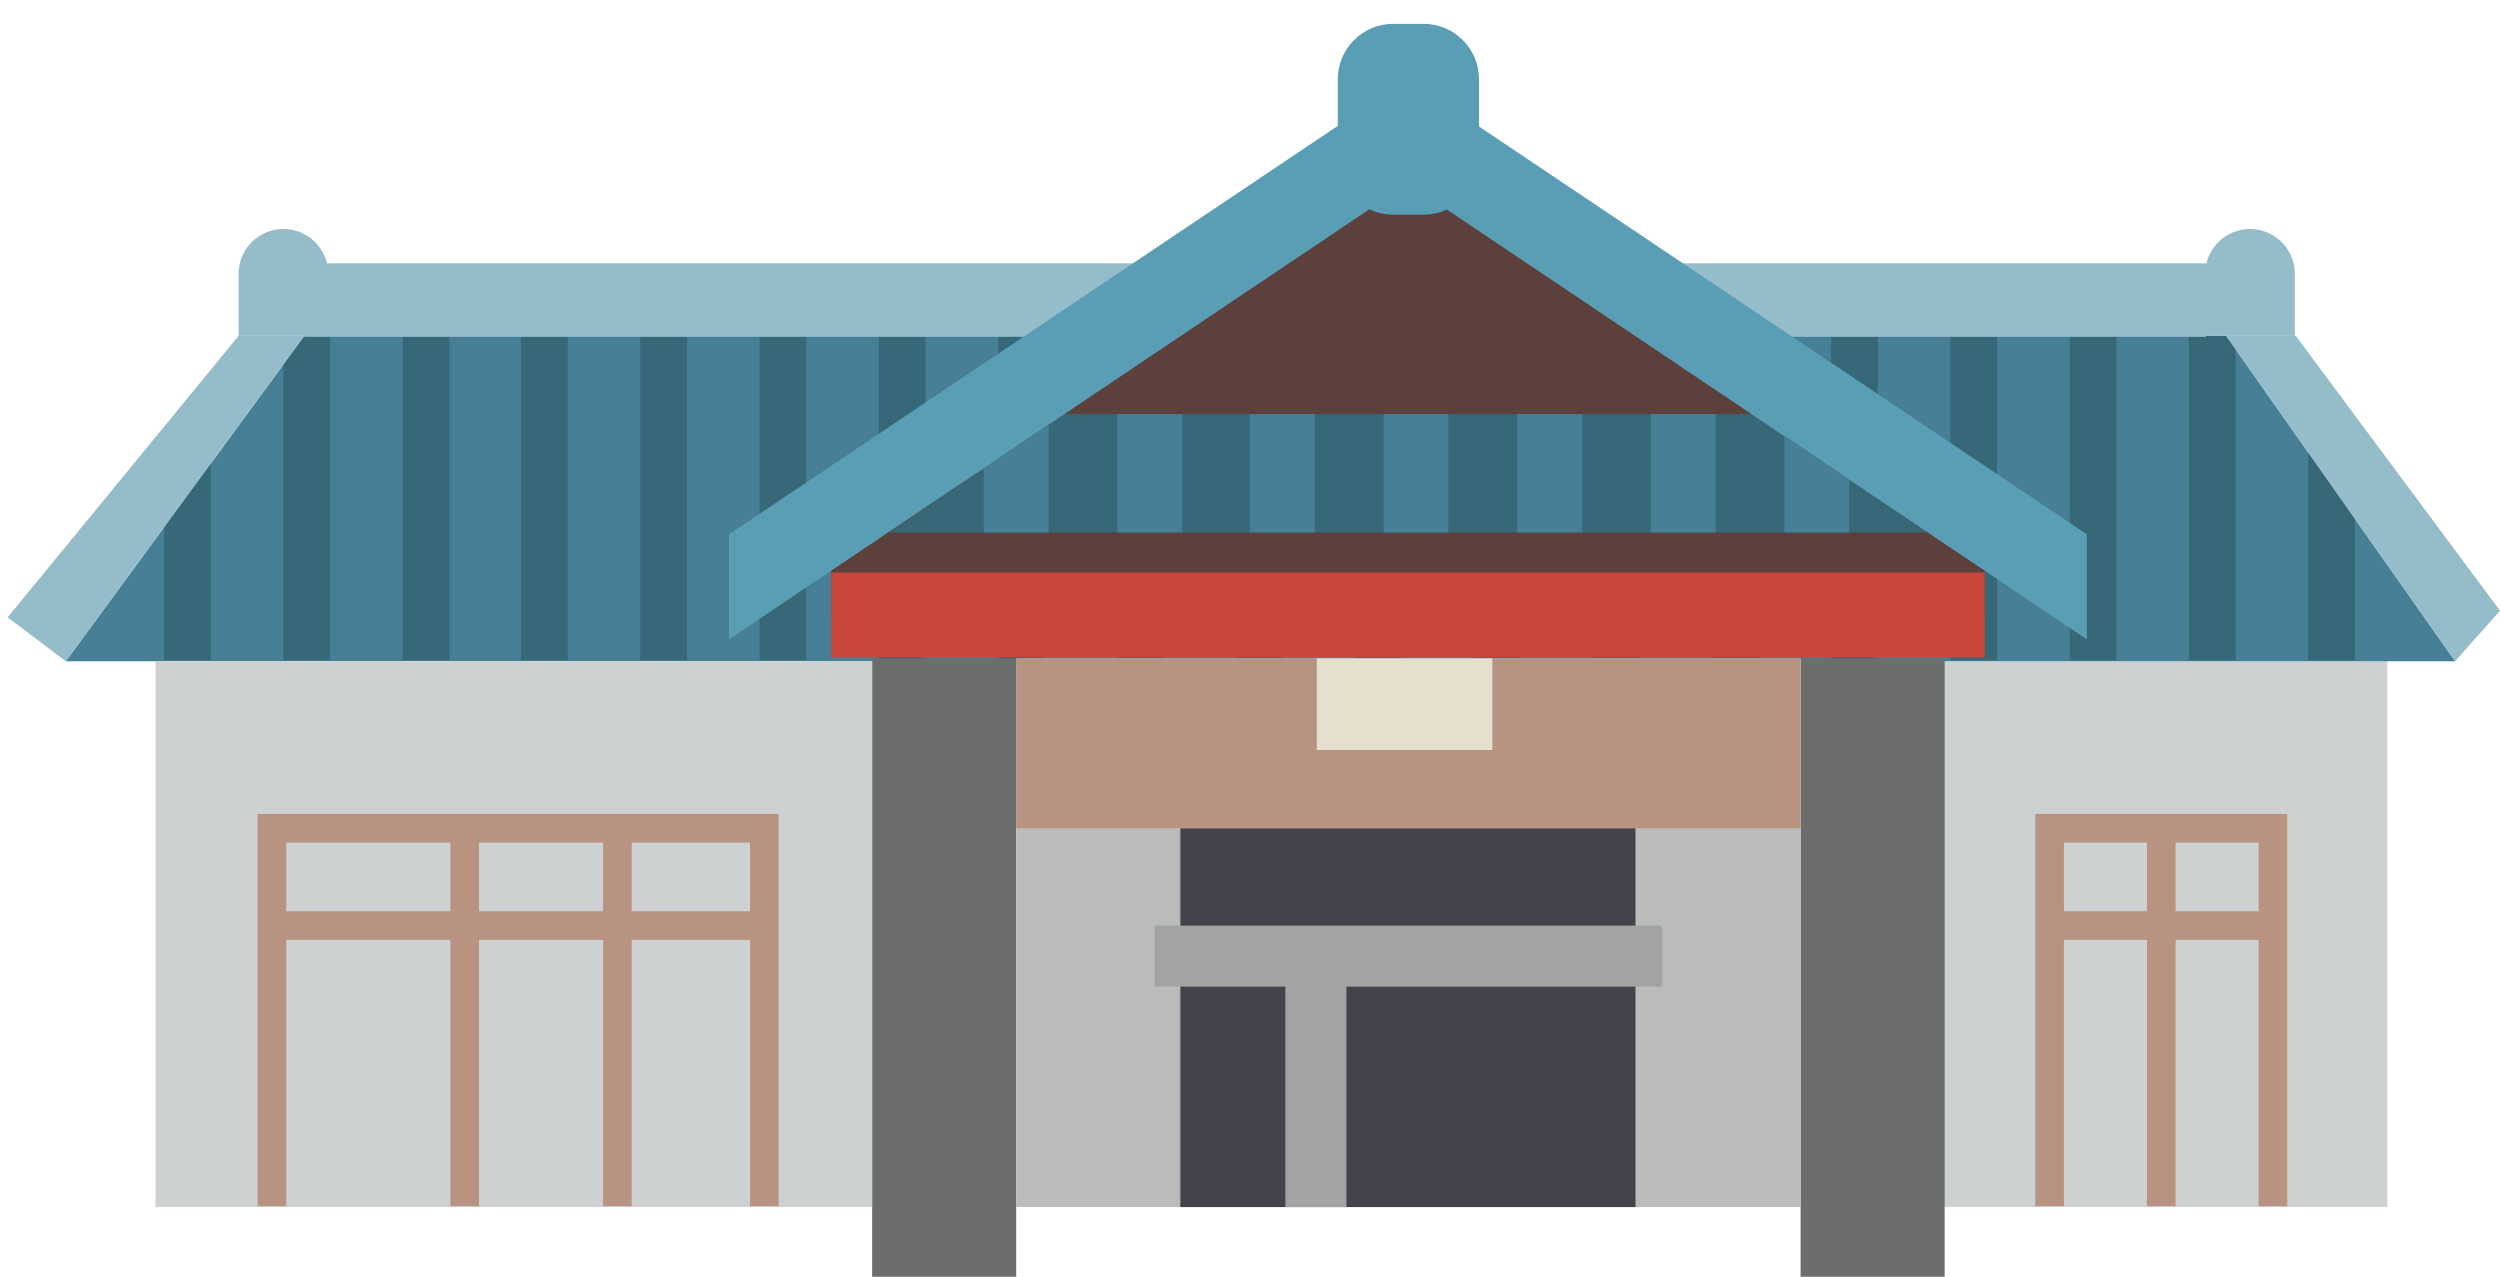 <?xml version="1.0" encoding="utf-8"?>
<!-- Generator: Adobe Illustrator 24.1.3, SVG Export Plug-In . SVG Version: 6.00 Build 0)  -->
<svg version="1.1" id="圖層_1" xmlns="http://www.w3.org/2000/svg" xmlns:xlink="http://www.w3.org/1999/xlink" x="0px" y="0px"
	 viewBox="0 0 262 133.8" style="enable-background:new 0 0 262 133.8;" xml:space="preserve">
<style type="text/css">
	.st0{fill:#CED1D2;}
	.st1{fill:#467F96;}
	.st2{clip-path:url(#XMLID_2_);fill:#376877;}
	.st3{fill:#95BCC9;}
	.st4{fill:#5C403B;}
	.st5{fill:#C7473C;}
	.st6{fill:#6B6D6F;}
	.st7{fill:#BABCBC;}
	.st8{fill:#43444B;}
	.st9{fill:#376877;}
	.st10{fill:#599EB4;}
	.st11{clip-path:url(#XMLID_3_);}
	.st12{fill:#A1A3A4;}
	.st13{fill:#B89382;}
	.st14{fill:#E6DFCD;}
	.st15{fill:none;stroke:#B89382;stroke-width:3;stroke-miterlimit:10;}
</style>
<g>
	<rect x="203.7" y="69.3" class="st0" width="46.5" height="57.2"/>
	<g>
		<polygon id="XMLID_727_" class="st1" points="31.9,35.2 233.3,35.2 257.3,69.3 6.9,69.3 		"/>
		<g id="XMLID_709_">
			<defs>
				<polygon id="XMLID_710_" points="31.9,35.2 233.3,35.2 257.3,69.3 6.9,69.3 				"/>
			</defs>
			<clipPath id="XMLID_2_">
				<use xlink:href="#XMLID_710_"  style="overflow:visible;"/>
			</clipPath>
			<rect id="XMLID_726_" x="179.5" y="35.2" class="st2" width="4.9" height="34"/>
			<rect id="XMLID_725_" x="167" y="35.2" class="st2" width="4.9" height="34"/>
			<rect id="XMLID_724_" x="154.5" y="35.2" class="st2" width="4.9" height="34"/>
			<rect id="XMLID_723_" x="191.9" y="35.2" class="st2" width="4.9" height="34"/>
			<rect id="XMLID_711_" x="204.4" y="35.2" class="st2" width="4.9" height="34"/>
			<rect id="XMLID_732_" x="216.9" y="35.2" class="st2" width="4.9" height="34"/>
			<rect id="XMLID_733_" x="229.4" y="35.2" class="st2" width="4.9" height="34"/>
			<rect id="XMLID_734_" x="241.9" y="35.2" class="st2" width="4.9" height="34"/>
			<rect id="XMLID_722_" x="142" y="35.2" class="st2" width="4.9" height="34"/>
			<rect id="XMLID_721_" x="129.5" y="35.2" class="st2" width="4.9" height="34"/>
			<rect id="XMLID_720_" x="117.1" y="35.2" class="st2" width="4.9" height="34"/>
			<rect id="XMLID_719_" x="104.6" y="35.2" class="st2" width="4.9" height="34"/>
			<rect id="XMLID_718_" x="92.1" y="35.2" class="st2" width="4.9" height="34"/>
			<rect id="XMLID_717_" x="79.6" y="35.2" class="st2" width="4.9" height="34"/>
			<rect id="XMLID_716_" x="67.1" y="35.2" class="st2" width="4.9" height="34"/>
			<rect id="XMLID_715_" x="54.6" y="35.2" class="st2" width="4.9" height="34"/>
			<rect id="XMLID_714_" x="42.2" y="35.2" class="st2" width="4.9" height="34"/>
			<rect id="XMLID_713_" x="29.7" y="35.2" class="st2" width="4.9" height="34"/>
			<rect id="XMLID_712_" x="17.2" y="35.2" class="st2" width="4.9" height="34"/>
		</g>
		<rect id="XMLID_693_" x="31.9" y="27.6" class="st3" width="199.3" height="7.7"/>
		<polygon id="XMLID_692_" class="st3" points="31.9,35.2 25,35.2 0.8,64.7 6.9,69.3 		"/>
		<polygon id="XMLID_691_" class="st3" points="233.3,35.2 240.6,35.2 262,64 257.3,69.3 		"/>
		<path id="XMLID_690_" class="st3" d="M231.1,35.2v-6.5c0-2.6,2.1-4.7,4.7-4.7l0,0c2.6,0,4.7,2.1,4.7,4.7v6.5H231.1z"/>
		<path id="XMLID_689_" class="st3" d="M25,35.2v-6.5c0-2.6,2.1-4.7,4.7-4.7l0,0c2.6,0,4.7,2.1,4.7,4.7v6.5H25z"/>
	</g>
	<g>
		<rect x="87.1" y="49.6" class="st4" width="120.9" height="14.9"/>
		<polygon id="XMLID_708_" class="st4" points="147.6,14.8 199.5,46.6 101.4,46.6 		"/>
		<rect id="XMLID_706_" x="87.1" y="60" class="st5" width="120.9" height="8.9"/>
		<g id="XMLID_703_">
			<rect id="XMLID_705_" x="188.7" y="69" class="st6" width="15.1" height="64.9"/>
			<rect id="XMLID_704_" x="91.4" y="69" class="st6" width="15.1" height="64.9"/>
		</g>
		<rect id="XMLID_702_" x="106.5" y="69" class="st7" width="82.2" height="57.5"/>
		<rect id="XMLID_700_" x="123.7" y="86.8" class="st8" width="47.7" height="39.7"/>
		<polygon id="XMLID_688_" class="st9" points="183.7,43.4 111.5,43.4 93.2,55.8 202,55.8 		"/>
		<path id="XMLID_687_" class="st10" d="M149.2,22.5H146c-3.2,0-5.8-2.6-5.8-5.8V8.3c0-3.2,2.6-5.8,5.8-5.8h3.2
			c3.2,0,5.8,2.6,5.8,5.8v8.3C155,19.9,152.4,22.5,149.2,22.5z"/>
		<g id="XMLID_684_">
			<polygon id="XMLID_686_" class="st10" points="218.7,56 218.7,67 143.8,16.7 149.1,9.3 			"/>
			<polygon id="XMLID_685_" class="st10" points="76.4,56 76.4,67 151.3,16.7 146,9.3 			"/>
		</g>
		<g id="XMLID_656_">
			<defs>
				<polygon id="XMLID_657_" points="183.7,43.4 111.5,43.4 93.2,55.8 202,55.8 				"/>
			</defs>
			<clipPath id="XMLID_3_">
				<use xlink:href="#XMLID_657_"  style="overflow:visible;"/>
			</clipPath>
			<g id="XMLID_658_" class="st11">
				<rect id="XMLID_665_" x="103.1" y="43.4" class="st1" width="6.8" height="12.4"/>
				<rect id="XMLID_664_" x="117.1" y="43.4" class="st1" width="6.8" height="12.4"/>
				<rect id="XMLID_663_" x="131" y="43.4" class="st1" width="6.8" height="12.4"/>
				<rect id="XMLID_662_" x="145" y="43.4" class="st1" width="6.8" height="12.4"/>
				<rect id="XMLID_661_" x="159" y="43.4" class="st1" width="6.8" height="12.4"/>
				<rect id="XMLID_660_" x="173" y="43.4" class="st1" width="6.8" height="12.4"/>
				<rect id="XMLID_659_" x="187" y="43.4" class="st1" width="6.8" height="12.4"/>
			</g>
		</g>
		<rect id="XMLID_701_" x="121" y="97" class="st12" width="53.2" height="6.4"/>
		<rect x="106.5" y="69" class="st13" width="82.2" height="17.8"/>
		<rect x="138" y="69" class="st14" width="18.4" height="9.6"/>
		
			<rect id="XMLID_655_" x="125.7" y="111" transform="matrix(-1.836970e-16 1 -1 -1.836970e-16 252.107 -23.799)" class="st12" width="24.6" height="6.4"/>
	</g>
	<rect x="16.3" y="69.3" class="st0" width="75.1" height="57.2"/>
	<polyline id="XMLID_736_" class="st15" points="28.5,126.4 28.5,86.8 80.1,86.8 80.1,126.4 	"/>
	<polyline id="XMLID_735_" class="st15" points="214.8,126.4 214.8,86.8 238.2,86.8 238.2,126.4 	"/>
	<line class="st15" x1="28.5" y1="97" x2="80.1" y2="97"/>
	<line class="st15" x1="48.7" y1="86.8" x2="48.7" y2="126.4"/>
	<line class="st15" x1="64.7" y1="86.8" x2="64.7" y2="126.4"/>
	<line class="st15" x1="214.8" y1="97" x2="238.2" y2="97"/>
	<line class="st15" x1="226.5" y1="86.8" x2="226.5" y2="126.4"/>
</g>
</svg>
